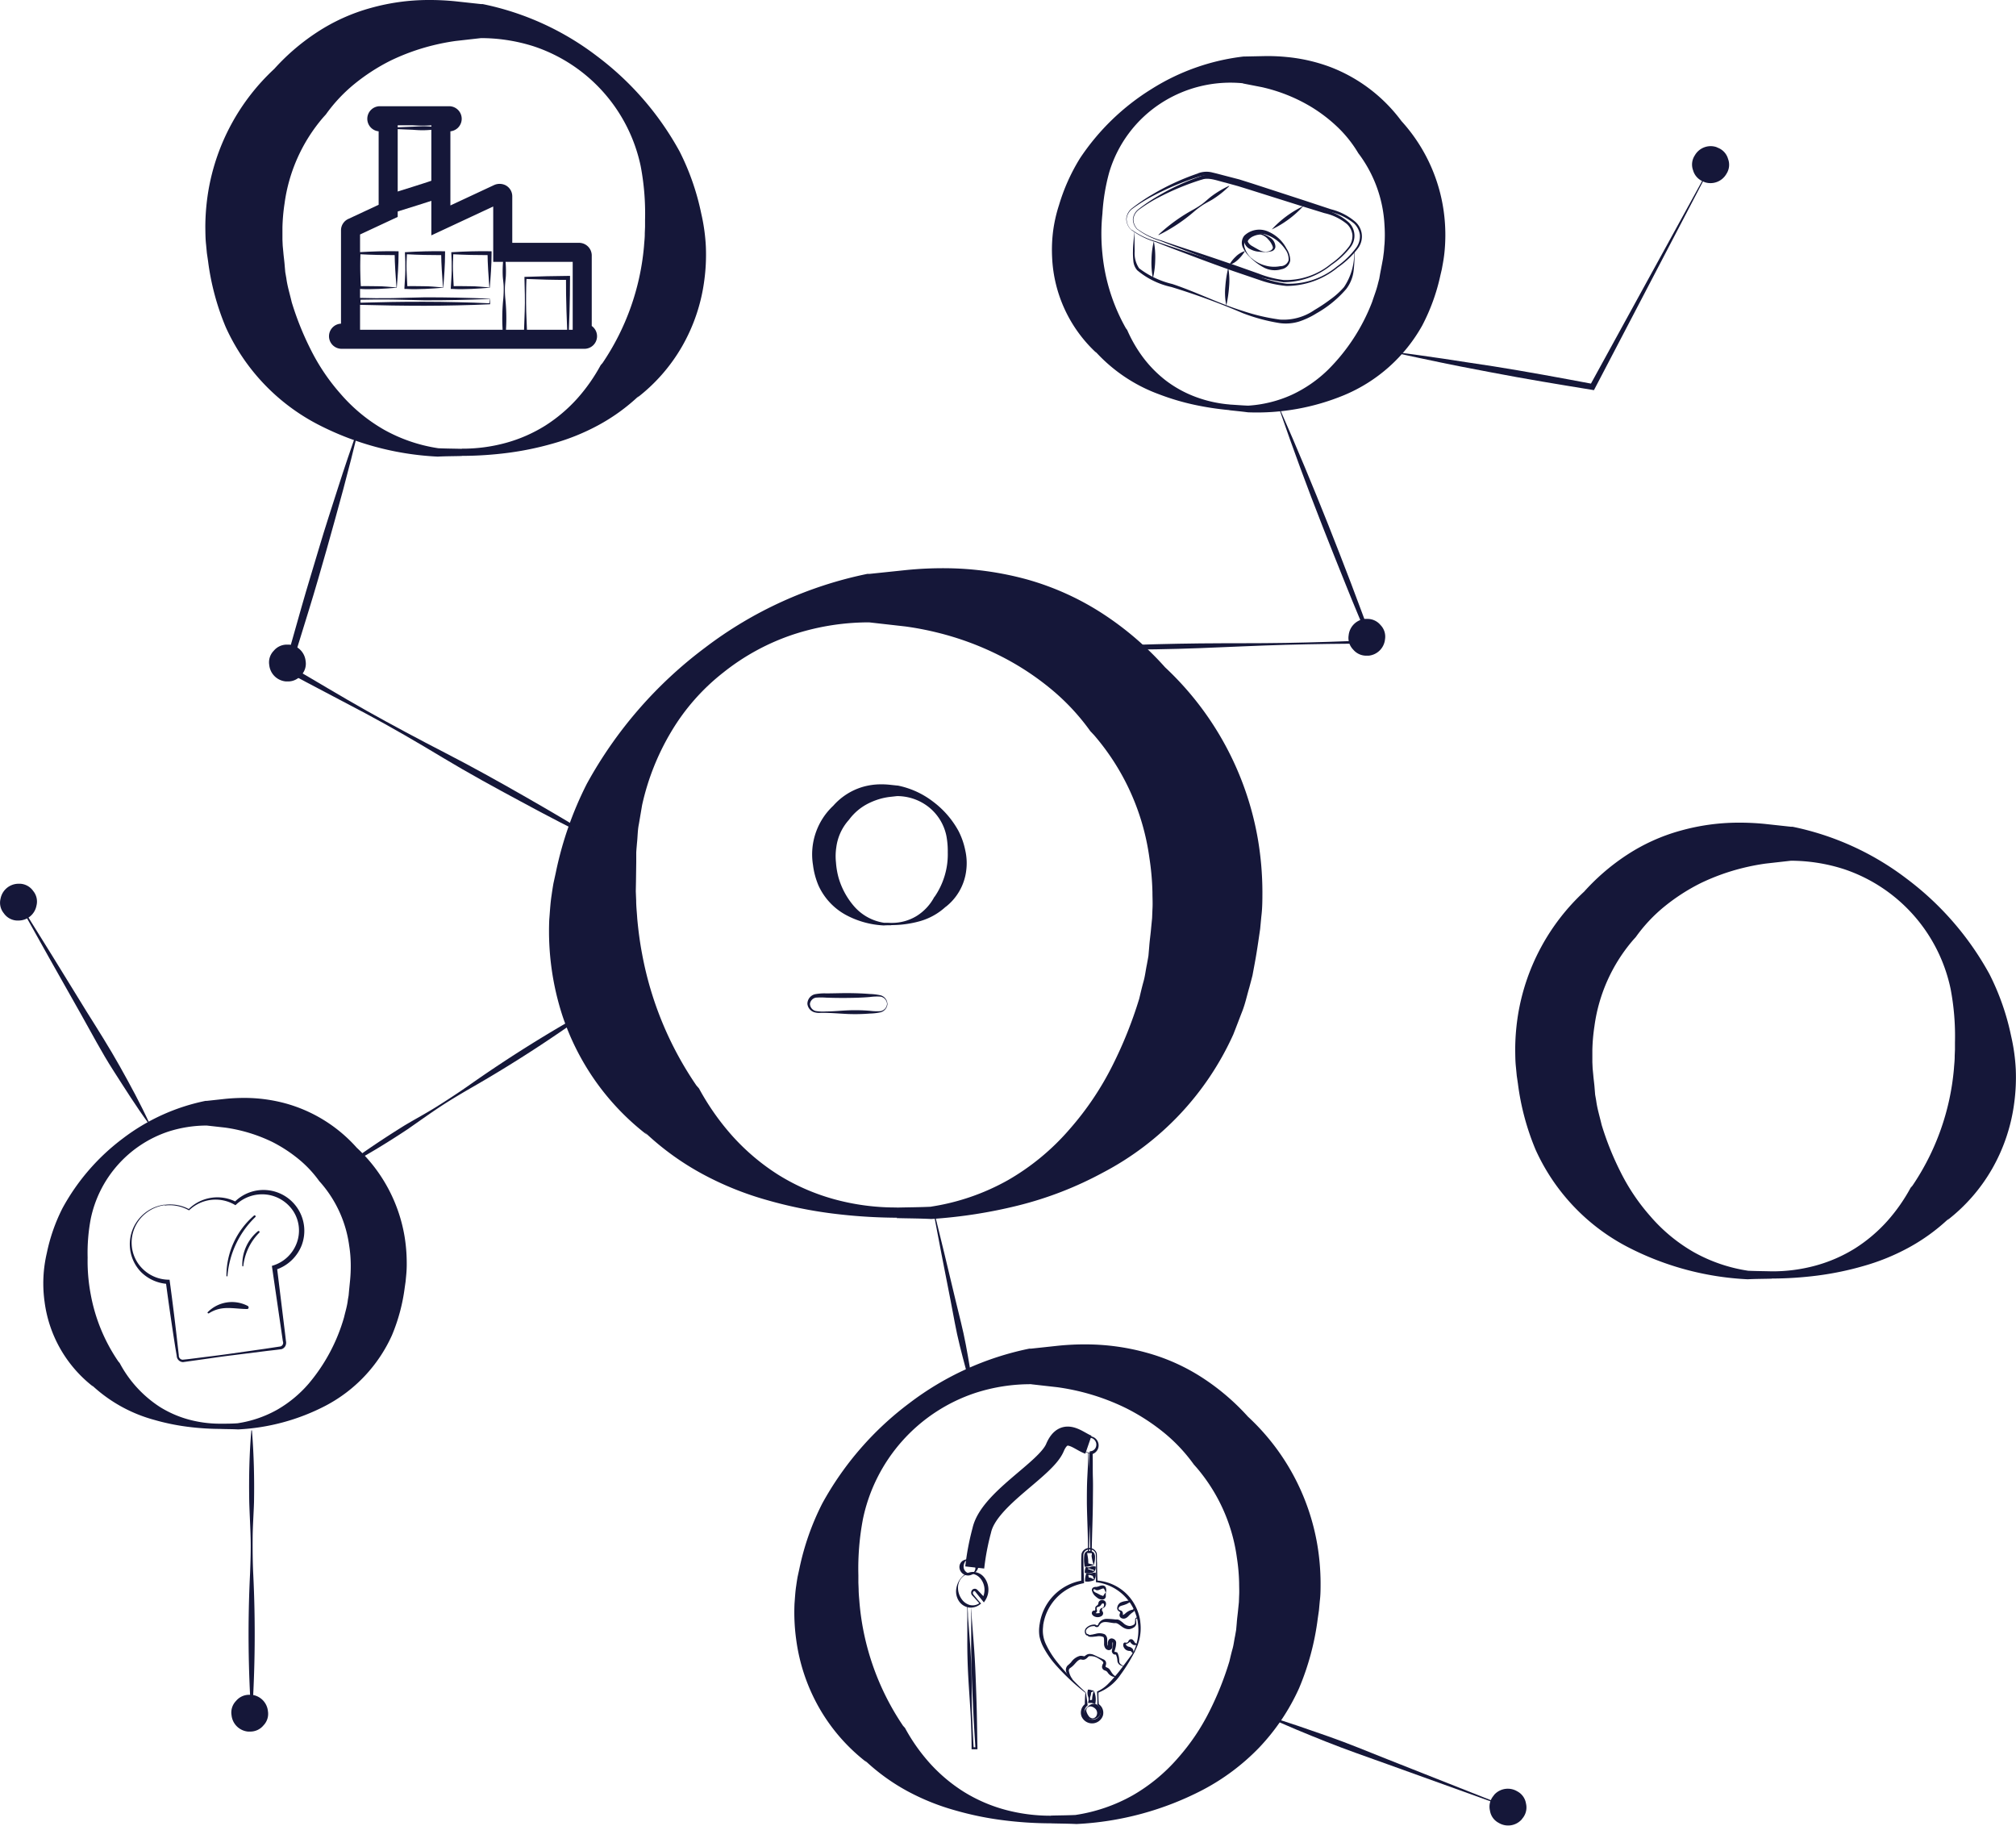 <?xml version="1.0" encoding="UTF-8"?>
<svg xmlns="http://www.w3.org/2000/svg" xmlns:xlink="http://www.w3.org/1999/xlink" id="Groupe_2074" data-name="Groupe 2074" width="52.912" height="47.907" viewBox="0 0 52.912 47.907">
  <defs>
    <clipPath id="clip-path">
      <rect id="Rectangle_1496" data-name="Rectangle 1496" width="52.912" height="47.907" fill="none"></rect>
    </clipPath>
  </defs>
  <g id="Groupe_2073" data-name="Groupe 2073" transform="translate(0 0)" clip-path="url(#clip-path)">
    <path id="Tracé_5327" data-name="Tracé 5327" d="M28.359,36.673c.3-.008.6-.008.9-.023H29.24a5.949,5.949,0,0,0,2.037-.7,6.237,6.237,0,0,0,1.617-1.339,7.852,7.852,0,0,0,1.119-1.662,11.057,11.057,0,0,0,.705-1.76c.036-.151.07-.3.112-.449s.057-.3.089-.45c.013-.076.028-.149.04-.226l.021-.244c.012-.165.036-.319.05-.49l.025-.253.009-.228c.01-.151,0-.3,0-.452a6.843,6.843,0,0,0-.079-.895,6.217,6.217,0,0,0-1.451-3.225l-.1-.106a5.834,5.834,0,0,0-1.069-1.136,7.11,7.11,0,0,0-1.35-.867,7.733,7.733,0,0,0-1.58-.58,8.006,8.006,0,0,0-.857-.165l-.947-.107.06,0a6.381,6.381,0,0,0-2.045.315,5.961,5.961,0,0,0-1.844,1A5.608,5.608,0,0,0,22.425,24.2a6.462,6.462,0,0,0-.755,1.91l-.085.5c-.034.163-.031.333-.05.5-.006.082-.015.163-.019.246V27.6l-.007.514-.005.26.01.241c0,.159.019.317.028.474.029.314.069.625.128.93a9,9,0,0,0,1.425,3.45l.067.076a6.59,6.59,0,0,0,.869,1.24,5.772,5.772,0,0,0,1.206,1.023,5.562,5.562,0,0,0,1.49.65,6.092,6.092,0,0,0,1.634.212m0,.269a14.062,14.062,0,0,1-1.707-.112,11.364,11.364,0,0,1-1.71-.352,8.243,8.243,0,0,1-1.684-.68,7.156,7.156,0,0,1-1.527-1.106l.067.076a6.541,6.541,0,0,1-1.683-1.927,6.633,6.633,0,0,1-.532-1.181,7.165,7.165,0,0,1-.352-2.544c.018-.214.028-.426.061-.637.014-.1.031-.211.049-.313l.064-.292a9.249,9.249,0,0,1,.811-2.317,11.162,11.162,0,0,1,3.1-3.571,10.518,10.518,0,0,1,4.265-1.94l.061,0,.957-.1a9.622,9.622,0,0,1,1.043-.048,8.311,8.311,0,0,1,2.119.292,7.224,7.224,0,0,1,2.006.908,8.143,8.143,0,0,1,1.69,1.472l-.1-.106a8.044,8.044,0,0,1,2.481,4.594,8.376,8.376,0,0,1,.11,1.319c0,.22,0,.441-.028.66l-.031.327-.044.3c-.029.2-.062.409-.1.612l-.057.307c-.025.1-.055.211-.083.316-.062.209-.106.423-.186.627s-.155.406-.235.607a7.639,7.639,0,0,1-3.42,3.624,9.454,9.454,0,0,1-2.229.865,12.917,12.917,0,0,1-2.271.353h-.015c-.3-.015-.6-.015-.9-.023" transform="translate(-4.817 -4.984)" fill="#151739"></path>
    <path id="Tracé_5328" data-name="Tracé 5328" d="M41.506,11.108c.163.009.327.024.491.029h-.008a3.268,3.268,0,0,0,1.148-.286,3.441,3.441,0,0,0,.948-.655,5.071,5.071,0,0,0,1.16-1.786c.052-.163.116-.318.153-.483l.032-.121.023-.133.051-.266.025-.136.016-.124c.013-.082.013-.165.023-.247a3.733,3.733,0,0,0,0-.493,3.412,3.412,0,0,0-.641-1.832l-.047-.063a3.222,3.222,0,0,0-.531-.672,4.058,4.058,0,0,0-.7-.54,4.37,4.37,0,0,0-1.3-.521l-.513-.1h.034a3.352,3.352,0,0,0-2.19.535,3.281,3.281,0,0,0-1.337,1.8A5.214,5.214,0,0,0,38.164,6.1a5.13,5.13,0,0,0,0,1.051,4.933,4.933,0,0,0,.616,1.955l.034.045a3.626,3.626,0,0,0,.416.719,3.193,3.193,0,0,0,.611.617,3.057,3.057,0,0,0,.785.426,3.352,3.352,0,0,0,.884.194m-.013.147a7.7,7.7,0,0,1-.929-.142,6.3,6.3,0,0,1-.919-.274A4.209,4.209,0,0,1,37.974,9.71l.034.044a3.627,3.627,0,0,1-1.164-2.508,3.885,3.885,0,0,1,.028-.705,3.816,3.816,0,0,1,.154-.671,5.075,5.075,0,0,1,.553-1.23,6.13,6.13,0,0,1,1.865-1.806,5.781,5.781,0,0,1,2.425-.859H41.9l.528-.011A5.077,5.077,0,0,1,43,1.988a4.473,4.473,0,0,1,1.144.262,4.189,4.189,0,0,1,1.91,1.476l-.046-.062A4.417,4.417,0,0,1,47.15,6.295a4.517,4.517,0,0,1,0,.726,3.6,3.6,0,0,1-.046.36l-.032.177-.038.162a5.194,5.194,0,0,1-.479,1.319,4.2,4.2,0,0,1-2.042,1.82,5.98,5.98,0,0,1-2.52.453h-.008c-.163-.022-.326-.037-.489-.055" transform="translate(-9.23 -0.492)" fill="#151739"></path>
    <path id="Tracé_5329" data-name="Tracé 5329" d="M6.171,46.992c.152,0,.3,0,.456-.012H6.62a3.038,3.038,0,0,0,1.037-.356,3.181,3.181,0,0,0,.824-.682A4.688,4.688,0,0,0,9.41,44.2c.036-.154.083-.3.1-.459l.02-.115.011-.124.025-.25a3.887,3.887,0,0,0,.019-.474,3.31,3.31,0,0,0-.04-.456,3.152,3.152,0,0,0-.739-1.643l-.048-.054a3.017,3.017,0,0,0-.544-.579A3.82,3.82,0,0,0,7.53,39.6a4.155,4.155,0,0,0-1.241-.378l-.483-.054h.03a3.313,3.313,0,0,0-1.042.16,3.072,3.072,0,0,0-2.031,2.281,4.79,4.79,0,0,0-.083,1.024,4.685,4.685,0,0,0,.082.971,4.569,4.569,0,0,0,.725,1.757l.034.039a3.1,3.1,0,0,0,1.056,1.153,2.845,2.845,0,0,0,.76.331,3.146,3.146,0,0,0,.833.108m0,.137a6.9,6.9,0,0,1-.869-.057,5.791,5.791,0,0,1-.872-.18,3.893,3.893,0,0,1-1.637-.91l.034.038A3.361,3.361,0,0,1,1.551,43.8a3.484,3.484,0,0,1,.058-1.287,4.688,4.688,0,0,1,.413-1.18A5.684,5.684,0,0,1,3.6,39.51a5.334,5.334,0,0,1,2.173-.989h.031l.487-.053a5,5,0,0,1,.531-.025,4.132,4.132,0,0,1,1.078.151A3.882,3.882,0,0,1,9.787,39.8l-.048-.054A4.1,4.1,0,0,1,11,42.09a4.3,4.3,0,0,1,.055.672,2.96,2.96,0,0,1-.014.336l-.016.166-.022.153a4.818,4.818,0,0,1-.337,1.257,3.894,3.894,0,0,1-1.742,1.847,5.563,5.563,0,0,1-2.293.621H6.627c-.152-.008-.3-.007-.456-.012" transform="translate(-0.38 -9.632)" fill="#151739"></path>
    <path id="Tracé_5330" data-name="Tracé 5330" d="M34.553,59.435c.22-.006.441-.006.66-.017H35.2a4.379,4.379,0,0,0,1.5-.515,4.622,4.622,0,0,0,1.192-.986,5.651,5.651,0,0,0,.825-1.226,8.149,8.149,0,0,0,.519-1.3c.027-.112.052-.223.083-.331s.042-.223.066-.332l.029-.167.016-.18c.008-.121.026-.235.037-.361l.019-.186.006-.169c.007-.111,0-.222,0-.333a4.967,4.967,0,0,0-.058-.66A4.579,4.579,0,0,0,38.373,50.3l-.07-.079a4.346,4.346,0,0,0-.788-.838,5.456,5.456,0,0,0-.995-.642,5.922,5.922,0,0,0-1.165-.425,6.029,6.029,0,0,0-.632-.122l-.7-.079.044,0a4.688,4.688,0,0,0-1.508.232,4.44,4.44,0,0,0-2.939,3.3,6.941,6.941,0,0,0-.121,1.482l0,.192.007.178c0,.118.014.234.022.35a6.8,6.8,0,0,0,1.144,3.23l.05.055a4.829,4.829,0,0,0,.641.914,4.243,4.243,0,0,0,.889.754,4.08,4.08,0,0,0,1.1.48,4.551,4.551,0,0,0,1.2.156m0,.2a9.992,9.992,0,0,1-1.258-.082,8.288,8.288,0,0,1-1.261-.26,6.055,6.055,0,0,1-1.242-.5,5.322,5.322,0,0,1-1.126-.815l.05.055a4.819,4.819,0,0,1-1.24-1.42,4.924,4.924,0,0,1-.608-1.8,5.2,5.2,0,0,1-.044-.947c.013-.157.02-.314.045-.469.01-.077.023-.156.036-.231l.047-.215a6.816,6.816,0,0,1,.6-1.709,8.229,8.229,0,0,1,2.286-2.633,7.752,7.752,0,0,1,3.145-1.43l.045,0,.705-.076a6.894,6.894,0,0,1,.77-.036,5.979,5.979,0,0,1,1.561.218,5.232,5.232,0,0,1,1.48.667,6.028,6.028,0,0,1,1.246,1.085l-.07-.078a5.93,5.93,0,0,1,1.829,3.387,6.234,6.234,0,0,1,.082.973c0,.162,0,.325-.021.486l-.022.241-.032.221a6.927,6.927,0,0,1-.488,1.819,5.6,5.6,0,0,1-1.054,1.567,5.813,5.813,0,0,1-1.467,1.1,8.014,8.014,0,0,1-3.317.9h-.011c-.22-.011-.44-.011-.66-.017" transform="translate(-6.97 -11.791)" fill="#151739"></path>
    <path id="Tracé_5331" data-name="Tracé 5331" d="M13.923,11.966c-.21.006-.419.005-.629.016h-.01a7.636,7.636,0,0,1-3.157-.854,5.367,5.367,0,0,1-2.4-2.543,6.638,6.638,0,0,1-.464-1.731l-.031-.211L7.21,6.413c-.017-.153-.017-.308-.019-.462a5.9,5.9,0,0,1,.077-.926A5.649,5.649,0,0,1,9.009,1.8l-.067.074A5.717,5.717,0,0,1,10.128.843,4.978,4.978,0,0,1,11.537.208,5.66,5.66,0,0,1,13.022,0a6.777,6.777,0,0,1,.732.034l.672.073.043,0a7.36,7.36,0,0,1,2.993,1.36,7.828,7.828,0,0,1,2.176,2.506A6.5,6.5,0,0,1,20.206,5.6a4.916,4.916,0,0,1,.122.872,5.04,5.04,0,0,1-.043.9,4.694,4.694,0,0,1-.578,1.712,4.583,4.583,0,0,1-1.18,1.352l.047-.052a5.053,5.053,0,0,1-1.072.776,5.738,5.738,0,0,1-1.181.477,8.042,8.042,0,0,1-1.2.248,9.591,9.591,0,0,1-1.2.078m0-.189a4.3,4.3,0,0,0,1.146-.149,3.9,3.9,0,0,0,1.046-.456,4.06,4.06,0,0,0,.845-.717,4.613,4.613,0,0,0,.61-.871l.047-.053a6.47,6.47,0,0,0,1.09-3.073c.007-.11.022-.222.02-.334l.007-.169,0-.183a6.623,6.623,0,0,0-.115-1.411,4.229,4.229,0,0,0-2.8-3.14A4.577,4.577,0,0,0,14.384,1h.042l-.665.075a5.794,5.794,0,0,0-.6.116,5.672,5.672,0,0,0-1.109.4,5.172,5.172,0,0,0-.947.612,4.108,4.108,0,0,0-.75.8l-.067.074A4.359,4.359,0,0,0,9.27,5.343a4.887,4.887,0,0,0-.055.628c0,.106,0,.211,0,.318l.007.16.017.177c.01.121.027.229.035.344l.015.172.028.159c.028.214.093.418.142.631a7.75,7.75,0,0,0,.495,1.235,5.364,5.364,0,0,0,.785,1.166,4.373,4.373,0,0,0,1.135.939,4.186,4.186,0,0,0,1.429.49h-.01c.21.01.419.01.629.016" transform="translate(-1.802 0)" fill="#151739"></path>
    <path id="Tracé_5332" data-name="Tracé 5332" d="M.438,31.909h0A.443.443,0,0,1,.1,31.718a.433.433,0,0,1-.085-.384.481.481,0,0,1,.465-.39l.053,0a.445.445,0,0,1,.339.191.435.435,0,0,1,.085.384.479.479,0,0,1-.465.39l-.053,0" transform="translate(0 -7.753)" fill="#151739"></path>
    <path id="Tracé_5333" data-name="Tracé 5333" d="M8.579,59.343h0a.445.445,0,0,0-.354.161.436.436,0,0,0-.118.375.48.48,0,0,0,.429.429H8.59a.444.444,0,0,0,.354-.161.434.434,0,0,0,.118-.375.48.48,0,0,0-.429-.429Z" transform="translate(-2.03 -14.869)" fill="#151739"></path>
    <path id="Tracé_5334" data-name="Tracé 5334" d="M47.7,22.635h0a.445.445,0,0,1-.354-.161.436.436,0,0,1-.118-.375.481.481,0,0,1,.429-.429h.053a.444.444,0,0,1,.354.161.434.434,0,0,1,.118.375.48.48,0,0,1-.429.429Z" transform="translate(-11.831 -5.429)" fill="#151739"></path>
    <path id="Tracé_5335" data-name="Tracé 5335" d="M59.543,6.042h0a.444.444,0,0,1-.259-.29.436.436,0,0,1,.044-.391.479.479,0,0,1,.566-.22l.049.022a.442.442,0,0,1,.259.29.436.436,0,0,1-.043.391.481.481,0,0,1-.567.22l-.049-.022" transform="translate(-14.847 -1.282)" fill="#151739"></path>
    <path id="Tracé_5336" data-name="Tracé 5336" d="M53.036,63.4h0a.444.444,0,0,0,.084-.38.438.438,0,0,0-.23-.32.481.481,0,0,0-.6.086l-.032.043a.442.442,0,0,0-.083.379.435.435,0,0,0,.229.32.479.479,0,0,0,.6-.086l.032-.043" transform="translate(-13.069 -15.693)" fill="#151739"></path>
    <path id="Tracé_5337" data-name="Tracé 5337" d="M9.91,23.537h0a.443.443,0,0,0,.354-.161A.434.434,0,0,0,10.382,23a.481.481,0,0,0-.429-.429H9.9a.445.445,0,0,0-.354.161.432.432,0,0,0-.118.375.48.48,0,0,0,.429.429Z" transform="translate(-2.361 -5.655)" fill="#151739"></path>
    <path id="Tracé_5338" data-name="Tracé 5338" d="M57.1,5.889l-3.017,5.775-.025.048-.055-.009c-.875-.142-1.748-.286-2.619-.453-.435-.085-.871-.163-1.3-.254s-.868-.18-1.3-.276l0-.016c.44.057.879.116,1.318.182s.875.136,1.313.2c.875.139,1.746.3,2.617.464l-.079.038,3.134-5.712Z" transform="translate(-12.223 -1.474)" fill="#151739"></path>
    <path id="Tracé_5339" data-name="Tracé 5339" d="M30.517,31.161c-.064,0-.13,0-.194.005h0a2.336,2.336,0,0,1-.975-.264,1.66,1.66,0,0,1-.742-.786,2.012,2.012,0,0,1-.143-.535A1.747,1.747,0,0,1,29,28.02l-.02.022a1.655,1.655,0,0,1,.8-.515,1.728,1.728,0,0,1,.459-.064,2.048,2.048,0,0,1,.226.01l.208.022h.013a2.241,2.241,0,0,1,.925.42,2.4,2.4,0,0,1,.672.774,1.949,1.949,0,0,1,.175.5,1.519,1.519,0,0,1,.025.548,1.426,1.426,0,0,1-.544.947l.015-.016a1.667,1.667,0,0,1-.695.389,2.788,2.788,0,0,1-.742.1m0-.058a1.244,1.244,0,0,0,.677-.188,1.311,1.311,0,0,0,.451-.489l.015-.016a1.976,1.976,0,0,0,.308-.749A1.939,1.939,0,0,0,32,29.247a2.156,2.156,0,0,0-.037-.436,1.3,1.3,0,0,0-.465-.753,1.34,1.34,0,0,0-.843-.286h.013l-.205.023a1.7,1.7,0,0,0-.186.035,1.806,1.806,0,0,0-.342.125,1.422,1.422,0,0,0-.525.435l-.02.023a1.329,1.329,0,0,0-.315.7,1.547,1.547,0,0,0-.009.4,2.058,2.058,0,0,0,.068.4,1.987,1.987,0,0,0,.4.742,1.3,1.3,0,0,0,.792.441h0c.064,0,.13,0,.194.005" transform="translate(-7.125 -6.881)" fill="#151739"></path>
    <path id="Tracé_5340" data-name="Tracé 5340" d="M32.69,42.347q.292,1.182.572,2.365c.094.394.2.787.274,1.185s.146.8.187,1.2l-.016,0c-.131-.386-.229-.779-.329-1.173s-.165-.794-.243-1.192q-.237-1.193-.462-2.388Z" transform="translate(-8.187 -10.61)" fill="#151739"></path>
    <path id="Tracé_5341" data-name="Tracé 5341" d="M36.018,20.631q1.123-.064,2.248-.1c.749-.024,1.5-.046,2.249-.054s1.5,0,2.249-.013,1.5-.039,2.249-.068l-.04.06c-.208-.505-.424-1.007-.626-1.515s-.409-1.012-.606-1.521c-.4-1.018-.777-2.041-1.134-3.074l.014-.006c.442,1,.861,2.009,1.264,3.023.2.507.4,1.016.594,1.527s.381,1.023.573,1.534l.022.059h-.062c-.749,0-1.5.01-2.249.031s-1.5.058-2.248.087-1.5.037-2.248.046-1.5.009-2.251,0Z" transform="translate(-9.024 -3.593)" fill="#151739"></path>
    <path id="Tracé_5342" data-name="Tracé 5342" d="M50.7,62.492l-3.187-1.147c-.531-.191-1.065-.375-1.59-.584s-1.047-.422-1.56-.662l.006-.013c.543.159,1.075.348,1.608.534s1.054.405,1.579.612l3.15,1.246Z" transform="translate(-11.115 -15.055)" fill="#151739"></path>
    <path id="Tracé_5343" data-name="Tracé 5343" d="M12.007,39.471c.523-.393,1.064-.755,1.62-1.1.28-.167.568-.321.844-.494s.549-.352.817-.538a34.784,34.784,0,0,1,3.316-2.07l.008.013a34.874,34.874,0,0,1-3.28,2.127c-.283.165-.563.331-.833.512s-.536.372-.8.555c-.544.36-1.1.7-1.679,1Z" transform="translate(-3.008 -8.838)" fill="#151739"></path>
    <path id="Tracé_5344" data-name="Tracé 5344" d="M8.793,50.084c.051.626.066,1.252.055,1.879-.009.313-.034.626-.036.939s0,.626.015.939A32.225,32.225,0,0,1,8.793,57.6H8.778a32.226,32.226,0,0,1-.034-3.757c.012-.313.023-.627.015-.939s-.027-.627-.036-.939c-.011-.627,0-1.253.055-1.879Z" transform="translate(-2.181 -12.549)" fill="#151739"></path>
    <path id="Tracé_5345" data-name="Tracé 5345" d="M18.31,9.762h-.059V7.717a.084.084,0,0,0-.086-.079h-2V6.167a.077.077,0,0,0-.04-.067.1.1,0,0,0-.084,0l-1.5.7V4.213h.208a.08.08,0,1,0,0-.159h-1.8a.08.08,0,1,0,0,.159h.209V6.549l-.941.439a.078.078,0,0,0-.047.071v2.7h-.235a.08.08,0,1,0,0,.16H18.31a.08.08,0,1,0,0-.16Z" transform="translate(-2.97 -1.016)" fill="none" stroke="#151739" stroke-miterlimit="10" stroke-width="0.5"></path>
    <path id="Tracé_5346" data-name="Tracé 5346" d="M13.47,4.079q.368-.021.733-.035c.122-.005.244-.016.366-.01a2.353,2.353,0,0,1,.366.045v.01a2.266,2.266,0,0,1-.366.045c-.121.007-.244,0-.366-.01-.244-.009-.488-.02-.733-.035Z" transform="translate(-3.375 -1.01)" fill="#151739"></path>
    <path id="Tracé_5347" data-name="Tracé 5347" d="M13.47,4.3q.368-.021.733-.035c.122-.005.244-.016.366-.01a2.353,2.353,0,0,1,.366.045v.01a2.266,2.266,0,0,1-.366.045c-.121.007-.244,0-.366-.01-.244-.009-.488-.02-.733-.035Z" transform="translate(-3.375 -1.064)" fill="#151739"></path>
    <path id="Tracé_5348" data-name="Tracé 5348" d="M13.47,4.468q.368-.021.733-.035c.122-.005.244-.016.366-.01a2.353,2.353,0,0,1,.366.045v.01a2.266,2.266,0,0,1-.366.045c-.121.007-.244,0-.366-.01-.244-.009-.488-.02-.733-.035Z" transform="translate(-3.375 -1.108)" fill="#151739"></path>
    <path id="Tracé_5349" data-name="Tracé 5349" d="M17.647,8.863a2.886,2.886,0,0,1,.037.6c-.007.1-.022.2-.025.3a2.518,2.518,0,0,0,.011.3,4.953,4.953,0,0,1-.022,1.2h-.01a4.953,4.953,0,0,1-.022-1.2,2.685,2.685,0,0,0,.011-.3c0-.1-.019-.2-.025-.3a2.886,2.886,0,0,1,.037-.6Z" transform="translate(-4.407 -2.221)" fill="#151739"></path>
    <path id="Tracé_5350" data-name="Tracé 5350" d="M19.5,11.461c-.029-.612-.052-1.177-.049-1.748l.052.052q-.558,0-1.116-.025l.027-.027q-.017.437-.007.875c.012.292.026.585.025.876l-.044-.044c.362,0,.72.018,1.113.041m.007.007c-.352.023-.738.037-1.12.041h-.044v-.045c0-.292.013-.584.024-.876s0-.584-.007-.875V9.685h.028q.558-.02,1.116-.025h.052v.053c0,.6-.02,1.2-.049,1.755" transform="translate(-4.596 -2.42)" fill="#151739"></path>
    <path id="Tracé_5351" data-name="Tracé 5351" d="M13.535,7.036c1.291-.4,1.323-.422,1.323-.422" transform="translate(-3.391 -1.657)" fill="none" stroke="#151739" stroke-miterlimit="10" stroke-width="0.5"></path>
    <path id="Tracé_5352" data-name="Tracé 5352" d="M13.545,9.751c-.023-.325-.046-.615-.048-.905l.051.052c-.325,0-.651-.006-.977-.024l.028-.028c-.008.151-.015.3-.01.454s.016.3.022.454l-.04-.04c.158-.007.314,0,.474,0s.324.018.5.032m.007.007c-.15.013-.312.025-.477.032s-.335.011-.5,0l-.042,0,0-.038c.007-.151.022-.3.023-.454s0-.3-.01-.454V8.82h.028c.326-.019.651-.029.977-.024H13.6v.05c0,.316-.025.631-.048.912" transform="translate(-3.139 -2.203)" fill="#151739"></path>
    <path id="Tracé_5353" data-name="Tracé 5353" d="M15.175,9.751c-.023-.325-.046-.615-.048-.905l.051.052c-.325,0-.651-.006-.977-.024l.028-.028c-.008.151-.015.3-.01.454s.016.3.022.454l-.04-.04c.158-.007.314,0,.474,0s.324.018.5.032m.007.007c-.15.013-.312.025-.477.032s-.336.011-.5,0l-.042,0,0-.038c.007-.151.022-.3.023-.454s0-.3-.01-.454V8.82H14.2c.326-.019.651-.029.977-.024h.052v.05c0,.316-.025.631-.048.912" transform="translate(-3.548 -2.203)" fill="#151739"></path>
    <path id="Tracé_5354" data-name="Tracé 5354" d="M16.8,9.751c-.023-.325-.046-.615-.048-.905l.051.052c-.325,0-.651-.006-.977-.024l.028-.028c-.008.151-.015.3-.01.454s.015.3.022.454l-.04-.04c.158-.007.314,0,.474,0s.324.018.5.032m.007.007c-.15.013-.312.025-.477.032s-.335.011-.5,0l-.042,0,0-.038c.007-.151.022-.3.023-.454s0-.3-.01-.454V8.82h.028c.325-.019.651-.029.977-.024h.052v.05c0,.316-.025.631-.048.912" transform="translate(-3.956 -2.203)" fill="#151739"></path>
    <path id="Tracé_5355" data-name="Tracé 5355" d="M16,10.449l.008.133v.011H16c-.285.014-.57.023-.855.029s-.57.011-.854.011c-.57,0-1.139-.01-1.709-.025h-.028v-.027l0-.13v-.025h.023c.287.009.571.01.859.006l.867-.021c.577,0,1.15.011,1.7.036m-.007.007c-.593.024-1.159.038-1.721.035l-.842-.02c-.283-.005-.567,0-.851.005l.024-.024,0,.13-.028-.027c.57-.015,1.14-.028,1.709-.025q.427,0,.854.011c.286.006.57.015.855.029l-.011.011Z" transform="translate(-3.144 -2.609)" fill="#151739"></path>
    <path id="Tracé_5356" data-name="Tracé 5356" d="M59.8,40.772c-.21.006-.419.005-.629.016h-.01A7.636,7.636,0,0,1,56,39.933a5.367,5.367,0,0,1-2.4-2.543,6.638,6.638,0,0,1-.464-1.731l-.031-.211-.022-.229c-.017-.153-.017-.308-.019-.462a5.9,5.9,0,0,1,.077-.926,5.645,5.645,0,0,1,1.741-3.223l-.067.074a5.718,5.718,0,0,1,1.186-1.033,4.978,4.978,0,0,1,1.409-.635,5.66,5.66,0,0,1,1.485-.208,6.777,6.777,0,0,1,.732.034l.672.073h.043a7.372,7.372,0,0,1,2.993,1.361,7.828,7.828,0,0,1,2.176,2.506,6.5,6.5,0,0,1,.569,1.626,4.976,4.976,0,0,1,.122.872,5.04,5.04,0,0,1-.043.9,4.694,4.694,0,0,1-.578,1.712,4.582,4.582,0,0,1-1.18,1.352l.047-.052a5.052,5.052,0,0,1-1.072.776,5.738,5.738,0,0,1-1.181.477,8.043,8.043,0,0,1-1.2.248,9.61,9.61,0,0,1-1.2.078m0-.189a4.305,4.305,0,0,0,1.146-.149,3.9,3.9,0,0,0,1.046-.456,4.06,4.06,0,0,0,.845-.717,4.613,4.613,0,0,0,.61-.871l.047-.053a6.47,6.47,0,0,0,1.09-3.073c.007-.11.022-.222.02-.333l.007-.169,0-.183a6.623,6.623,0,0,0-.115-1.411,4.229,4.229,0,0,0-2.8-3.14,4.577,4.577,0,0,0-1.435-.22H60.3l-.665.075a5.793,5.793,0,0,0-.6.116,5.672,5.672,0,0,0-1.109.4,5.172,5.172,0,0,0-.947.612,4.108,4.108,0,0,0-.75.8l-.067.074a4.359,4.359,0,0,0-1.018,2.263,4.885,4.885,0,0,0-.055.628c0,.106,0,.211,0,.318l.007.16.017.177c.01.121.027.229.035.344l.014.172.028.159c.028.214.093.418.142.631a7.751,7.751,0,0,0,.495,1.235,5.364,5.364,0,0,0,.785,1.166,4.361,4.361,0,0,0,1.135.939,4.186,4.186,0,0,0,1.429.49h-.01c.21.01.419.01.629.016" transform="translate(-13.296 -7.218)" fill="#151739"></path>
    <path id="Tracé_5357" data-name="Tracé 5357" d="M38.252,55.257a.232.232,0,0,1-.1.034.3.3,0,0,1-.091.013L38,55.3l0-.048a.524.524,0,0,1,.022-.134l.012-.033.015,0a.178.178,0,0,0,.094.008.389.389,0,0,1,.094-.026h.043l0,.043a.229.229,0,0,1-.035.142m-.007-.007a.543.543,0,0,1-.047-.13l.045.043a.369.369,0,0,1-.094-.025.186.186,0,0,0-.094.009l.028-.028a.484.484,0,0,1,.029.133l-.058-.052a.319.319,0,0,1,.1.008c.022.007.047.027.092.043" transform="translate(-9.521 -13.799)" fill="#151739"></path>
    <path id="Tracé_5358" data-name="Tracé 5358" d="M38.253,59.19a.538.538,0,0,1,.047.283l-.01.07-.053-.023a.237.237,0,0,0-.046-.012h0l-.028,0h-.022l-.043,0,.007-.022a.235.235,0,0,0,0-.14.266.266,0,0,1-.016-.14l.008-.046.034,0a.324.324,0,0,1,.058.014h0a.163.163,0,0,1,.063.02m-.007.007a.526.526,0,0,0-.052.028h0a.412.412,0,0,1-.058.011l.042-.041a.275.275,0,0,1-.015.14.227.227,0,0,0,0,.139l-.036-.025.032-.016h0c.009,0,.018-.005.027-.008H38.2a.2.2,0,0,1,.07,0l-.063.047a.709.709,0,0,1,.044-.277" transform="translate(-9.544 -14.821)" fill="#151739"></path>
    <path id="Tracé_5359" data-name="Tracé 5359" d="M38.244,54.979a.271.271,0,0,1-.2.048l-.053-.009,0-.038a.3.3,0,0,1,.018-.09l.013-.034.014.005a.118.118,0,0,0,.1,0,.417.417,0,0,1,.048-.018.129.129,0,0,1,.048,0l.045.005,0,.035a.154.154,0,0,1-.034.094m-.007-.007c-.019-.045-.037-.064-.043-.082l.043.04a.133.133,0,0,1-.049,0c-.016,0-.031-.012-.048-.018a.119.119,0,0,0-.1,0l.027-.028a.328.328,0,0,1,.027.088l-.05-.047c.051-.013.094.016.189.045" transform="translate(-9.52 -13.741)" fill="#151739"></path>
    <path id="Tracé_5360" data-name="Tracé 5360" d="M38.222,54.673a.767.767,0,0,1-.2.046l-.04,0-.008-.051a1.013,1.013,0,0,1,0-.274v0a.119.119,0,0,1,.13-.09h0a.163.163,0,0,1,.115.043.2.2,0,0,1,.034.122.615.615,0,0,1-.031.2m-.007-.007a1.234,1.234,0,0,1-.05-.208c-.006-.029.008-.063.005-.079a.063.063,0,0,0-.064-.044h0a.053.053,0,0,0-.055.065v0a1.017,1.017,0,0,1,.024.273l-.049-.046c.053.007.107.025.19.044" transform="translate(-9.513 -13.606)" fill="#151739"></path>
    <path id="Tracé_5361" data-name="Tracé 5361" d="M38.048,59.749a.275.275,0,0,1,.127-.085.175.175,0,0,1,.164.043.2.2,0,0,1-.01.308.277.277,0,0,1-.144.052.221.221,0,0,1-.156-.035.153.153,0,0,1-.058-.154.282.282,0,0,1,.076-.13m.007.007a.116.116,0,0,0-.021.122.386.386,0,0,0,.052.1.134.134,0,0,0,.1.063.119.119,0,0,0,.1-.058.157.157,0,0,0-.023-.193.234.234,0,0,0-.089-.055.117.117,0,0,0-.121.025" transform="translate(-9.513 -14.948)" fill="#151739"></path>
    <path id="Tracé_5362" data-name="Tracé 5362" d="M38.779,57.087a1.34,1.34,0,0,0,.2-.944v.005l0-.008v-.005A1.266,1.266,0,0,0,37.905,55.1l-.022,0v-.022c0-.163,0-.325,0-.488,0-.079,0-.166-.006-.24a.163.163,0,0,0-.17-.112.16.16,0,0,0-.154.128c-.005.071,0,.16,0,.238l.016.487v.032l-.033.007a1.309,1.309,0,0,0-1.039,1.1l-.013.028a.038.038,0,0,0,.01-.019.039.039,0,0,0,0-.03l.005.03a.829.829,0,0,0,.077.5,2.337,2.337,0,0,0,.286.453,7.085,7.085,0,0,0,.746.792L37.605,58a5.818,5.818,0,0,1-.8-.754,2.391,2.391,0,0,1-.311-.459,1.062,1.062,0,0,1-.094-.269.946.946,0,0,1,0-.287l.005.029a.059.059,0,0,1-.005-.039.063.063,0,0,1,.015-.028l-.013.028a1.354,1.354,0,0,1,1.126-1.168l-.032.039,0-.489c0-.083,0-.158.008-.248a.206.206,0,0,1,.2-.154.2.2,0,0,1,.2.142c.007.088,0,.165.007.247,0,.163.006.325.013.488l-.022-.024a1.245,1.245,0,0,1,.763.331,1.258,1.258,0,0,1,.381.743v0l0,.008v.005a1.282,1.282,0,0,1-.269.962Z" transform="translate(-9.118 -13.579)" fill="#151739"></path>
    <path id="Tracé_5363" data-name="Tracé 5363" d="M39.274,57.806a4.34,4.34,0,0,1-.388.634,1.256,1.256,0,0,1-.585.463l.013-.019a3.009,3.009,0,0,0,.01.329l-.008-.016a.276.276,0,0,1,.115.305.3.3,0,0,1-.562.018.288.288,0,0,1,.1-.327l-.013.03c0-.109.007-.219.016-.329h.01c.019.108.034.217.047.326l0,.016-.016.013a.212.212,0,0,0-.051.234.2.2,0,0,0,.193.125.207.207,0,0,0,.2-.133.219.219,0,0,0-.061-.247l-.009-.007v-.009a3.209,3.209,0,0,0-.007-.329v-.013l.013-.005a.94.94,0,0,0,.29-.209c.086-.084.162-.178.241-.271.153-.19.291-.393.447-.586Z" transform="translate(-9.484 -14.482)" fill="#151739"></path>
    <path id="Tracé_5364" data-name="Tracé 5364" d="M39.5,56.053a.593.593,0,0,1-.124.08.811.811,0,0,1-.124.042c-.036.01-.079.028-.086.068a.04.04,0,0,0,.02.046c.016.012.042.009.07.035a.112.112,0,0,1,.02.091c0,.025,0,.006,0,.007s.035-.012.069-.044a.43.43,0,0,1,.129-.08.535.535,0,0,1,.064-.017c.008,0,.025-.037.055-.041l.005.009c-.018.016,0,.036-.026.07s-.043.034-.059.049a.741.741,0,0,0-.094.088.24.24,0,0,1-.068.05.13.13,0,0,1-.109,0,.087.087,0,0,1-.049-.052.1.1,0,0,1,0-.056c.008-.028.016-.037.015-.043s-.025-.025-.047-.04a.091.091,0,0,1-.033-.076.18.18,0,0,1,.081-.14.424.424,0,0,1,.142-.042.585.585,0,0,1,.139-.015Z" transform="translate(-9.806 -14.042)" fill="#151739"></path>
    <path id="Tracé_5365" data-name="Tracé 5365" d="M39.4,56.647c-.013.016-.041.013-.051.018a.029.029,0,0,0-.019.029.576.576,0,0,1,.01.109.138.138,0,0,1-.075.1.268.268,0,0,1-.114.04c-.184.007-.265-.184-.382-.158-.142-.01-.29-.074-.377.026a.22.22,0,0,0-.028.04.065.065,0,0,1-.061.038.113.113,0,0,1-.031-.008.077.077,0,0,1-.025-.017c-.007-.007-.022,0-.04,0a.226.226,0,0,0-.172.085.088.088,0,0,0-.01.085c.005.013.014.031.019.033s.025,0,.05.019.048,0,.082,0l.1-.022a.354.354,0,0,1,.237.014.166.166,0,0,1,.064.128c0,.04,0,.076,0,.109a.133.133,0,0,0,.015.07s.007,0,.013.006a.014.014,0,0,0-.014.007c0,.014,0-.02,0-.032s0-.037,0-.058a.231.231,0,0,1,.017-.067.092.092,0,0,1,.1-.054.141.141,0,0,1,.075.04.107.107,0,0,1,.028.086.487.487,0,0,1-.016.115c-.008.032-.022.079-.028.1s0,0,0,0,.012.021,0,.013c-.024-.007.01,0,.033,0h.005l.024.01.014.006.005.01a.478.478,0,0,1,.044.206.116.116,0,0,0,.028.08.264.264,0,0,0,.079.053l0,.01a.3.3,0,0,1-.1-.041.148.148,0,0,1-.055-.1A.421.421,0,0,0,38.8,57.6l.019.016L38.8,57.61l.005,0c-.012-.007-.016.013-.07-.016a.132.132,0,0,1-.024-.032.084.084,0,0,1-.013-.048l.022-.11a.527.527,0,0,0,.007-.1c0-.024,0-.014,0-.013s-.027-.016-.016-.011.011-.005.01,0a.1.1,0,0,0-.007.036c0,.015,0,.031,0,.049a.186.186,0,0,1-.009.072.093.093,0,0,1-.1.055.128.128,0,0,1-.076-.046.207.207,0,0,1-.034-.133c0-.07,0-.153-.017-.163a.293.293,0,0,0-.178-.017l-.107.011c-.019,0-.037,0-.056,0s-.058-.007-.065-.023-.022-.005-.046-.022a.113.113,0,0,1-.032-.058.139.139,0,0,1,.021-.118.294.294,0,0,1,.2-.1.1.1,0,0,1,.063.007c.012.008.011.01.019.012l.019,0a.022.022,0,0,0,.022-.017.227.227,0,0,1,.027-.052.246.246,0,0,1,.208-.1,1.884,1.884,0,0,1,.214.015h.049a.146.146,0,0,1,.072.025.838.838,0,0,1,.089.067.266.266,0,0,0,.163.08c.052,0,.135-.028.144-.076a.939.939,0,0,0,.007-.1.057.057,0,0,1,.044-.049c.024,0,.036,0,.05,0Z" transform="translate(-9.517 -14.191)" fill="#151739"></path>
    <path id="Tracé_5366" data-name="Tracé 5366" d="M39.707,57.545c-.031-.006-.052.016-.107,0a.217.217,0,0,1-.079-.067c-.006-.005.006-.008,0-.013s-.022.008-.037.019a.235.235,0,0,1-.1.045c.016-.013.021.019.039.034a.116.116,0,0,0,.056.029.184.184,0,0,1,.106.062.22.22,0,0,1,.019.111l-.008.006c-.034-.019-.053-.061-.07-.065s-.034,0-.073-.01a.164.164,0,0,1-.1-.08.133.133,0,0,1-.02-.062.122.122,0,0,1,.005-.04.049.049,0,0,1,.045-.033.064.064,0,0,0,.079-.02.144.144,0,0,1,.032-.05.073.073,0,0,1,.09,0,.356.356,0,0,1,.056.076c0,.018.058.015.08.053Z" transform="translate(-9.853 -14.38)" fill="#151739"></path>
    <path id="Tracé_5367" data-name="Tracé 5367" d="M38.524,56.231a.1.1,0,0,0,.031-.1c-.007-.018-.008-.014-.021-.017a.042.042,0,0,0-.027.005c-.005,0-.01.007-.025.03a.119.119,0,0,1-.068.052c-.025.006-.043.013-.049.027a.154.154,0,0,0,.007.059.068.068,0,0,1-.005.05.1.1,0,0,1-.04.034c-.011.005-.013.01-.007.006a.025.025,0,0,0,.007-.013s.013.006.029.007a.332.332,0,0,0,.047,0,.184.184,0,0,0,.043-.009s0,0,0,.008,0,0,0-.008c-.026-.058.018-.136.074-.131a0,0,0,0,1,.005.005v0a.061.061,0,0,0-.005.09.089.089,0,0,1,.013.057.087.087,0,0,1-.037.059.182.182,0,0,1-.085.031.18.18,0,0,1-.085-.01.141.141,0,0,1-.082-.063.075.075,0,0,1,.007-.076.068.068,0,0,1,.05-.025c.02,0,.018.007.025-.015s-.005-.045.006-.073.041-.04.056-.055a.062.062,0,0,0,.02-.043.1.1,0,0,1,.049-.078.113.113,0,0,1,.1,0,.092.092,0,0,1,.052.085.119.119,0,0,1-.089.119,0,0,0,0,1-.005,0v0" transform="translate(-9.581 -14.037)" fill="#151739"></path>
    <path id="Tracé_5368" data-name="Tracé 5368" d="M38.6,55.7a.307.307,0,0,0-.043-.1c-.015-.016-.033-.006-.072.007a.576.576,0,0,1-.059.023.129.129,0,0,1-.04.008.076.076,0,0,1-.045-.009c-.025-.02-.067-.027-.058.013s.049.055.083.07l.1.052a.4.4,0,0,0,.045.016l.02.006s0,.005,0,.007.015-.015.027-.037a.351.351,0,0,1,.04-.053.005.005,0,0,1,.007,0l0,0a.294.294,0,0,1,0,.067.1.1,0,0,1-.017.079.083.083,0,0,1-.058.031.13.13,0,0,1-.042,0,.194.194,0,0,1-.074-.022.634.634,0,0,1-.106-.085.313.313,0,0,1-.066-.126.075.075,0,0,1,.028-.076.122.122,0,0,1,.082-.019.388.388,0,0,0,.1-.028.216.216,0,0,1,.076-.011.089.089,0,0,1,.077.052.192.192,0,0,1,0,.139,0,0,0,0,1-.006,0l0,0" transform="translate(-9.583 -13.908)" fill="#151739"></path>
    <path id="Tracé_5369" data-name="Tracé 5369" d="M38.655,58.521a.262.262,0,0,1-.235-.125c-.031-.038-.034-.035-.091-.058a.1.1,0,0,1-.055-.092.208.208,0,0,1,.022-.073c.047-.051-.057-.106-.126-.147a.366.366,0,0,0-.232-.055c-.033.008-.037.043-.1.078s-.111,0-.135.008c-.062.016-.109.079-.17.145a.586.586,0,0,1-.1.083.079.079,0,0,0-.029.077.531.531,0,0,0,.1.223l-.007.007a.42.42,0,0,1-.166-.217.17.17,0,0,1,.04-.16.885.885,0,0,0,.091-.085.412.412,0,0,1,.231-.167c.062-.009.109.016.122.009s.059-.054.117-.059a.253.253,0,0,1,.139.03c.041.016.079.037.119.055l.12.056a.133.133,0,0,1,.06.053.13.13,0,0,1,.007.088.226.226,0,0,0-.01.052c0,.007,0,0,.01.01a.519.519,0,0,1,.062.03.211.211,0,0,1,.053.059c.046.073.082.138.17.164Z" transform="translate(-9.35 -14.51)" fill="#151739"></path>
    <path id="Tracé_5370" data-name="Tracé 5370" d="M33.921,56.217a.058.058,0,0,1,.052.032.218.218,0,0,1,.007.061l.007.118c0,.079.007.157.013.235l.037.471c.025.313.043.627.055.941s.024.627.031.942.011.628.017.943v.029h-.154v-.025c0-.314-.01-.628-.028-.942s-.042-.627-.059-.941-.026-.627-.025-.942v-.471c0-.079,0-.157,0-.235l0-.118a.21.21,0,0,1,0-.061.055.055,0,0,1,.05-.035m0,.01a.043.043,0,0,0-.039.03.2.2,0,0,0,0,.056l.006.118c0,.078.006.157.013.235l.036.47c.025.313.039.627.046.941s0,.629.011.942.025.628.044.941l-.026-.025.1,0-.028.029c-.018-.313-.041-.627-.055-.941s-.031-.627-.04-.941-.019-.629-.016-.943v-.472c0-.079,0-.157,0-.235l0-.118a.219.219,0,0,0,0-.056.045.045,0,0,0-.041-.028" transform="translate(-8.486 -14.085)" fill="#151739"></path>
    <path id="Tracé_5371" data-name="Tracé 5371" d="M37.12,50.511c-.264-.091-.634-.5-.88.079S34.5,51.936,34.32,52.762a6.567,6.567,0,0,0-.184.971" transform="translate(-8.553 -12.6)" fill="none" stroke="#151739" stroke-miterlimit="10" stroke-width="0.5"></path>
    <path id="Tracé_5372" data-name="Tracé 5372" d="M33.62,55.19a.416.416,0,0,1,.271-.148.37.37,0,0,1,.306.115.519.519,0,0,1,.052.628l-.037.055-.039-.049-.129-.16-.061-.077a.029.029,0,0,0-.046,0,.061.061,0,0,0-.006.068c.016.024.041.052.062.078.043.052.087.106.134.155l.013.013-.015.012a.4.4,0,0,1-.305.094.388.388,0,0,1-.273-.185.465.465,0,0,1-.058-.317.58.58,0,0,1,.13-.283m.007.007a.4.4,0,0,0-.093.278.511.511,0,0,0,.088.268.39.39,0,0,0,.212.163.3.3,0,0,0,.27-.052l0,.025c-.042-.054-.088-.1-.134-.154l-.072-.077a.111.111,0,0,1,0-.125.092.092,0,0,1,.135-.019c.031.029.049.05.075.076l.14.15-.076.006a.469.469,0,0,0-.043-.515.345.345,0,0,0-.235-.133.315.315,0,0,0-.265.109" transform="translate(-8.389 -13.79)" fill="#151739"></path>
    <path id="Tracé_5373" data-name="Tracé 5373" d="M37.949,50.67a.223.223,0,0,1-.031-.268.216.216,0,0,1,.262-.093.241.241,0,0,1-.085.463v-.088h.032l.043,0,0,.046c.008.217,0,.435.007.653s0,.435,0,.653c-.005.435-.024.87-.031,1.306v.017h-.1v-.016c.007-.435-.022-.871-.027-1.306,0-.218,0-.435.011-.653s.024-.435.024-.653V50.72h.04v.015a.205.205,0,0,1-.145-.065m.007-.007a.191.191,0,0,0,.138.057v.015h-.032l.007-.007c0,.217.016.435.025.653s.015.435.01.653c0,.435-.033.87-.026,1.306l-.016-.016h.064l-.017.017c-.006-.435-.025-.871-.03-1.306,0-.218-.007-.435,0-.653s0-.435.007-.653l.045.045h-.032v-.088a.168.168,0,0,0,.163-.131.182.182,0,0,0-.094-.206.178.178,0,0,0-.229.066.208.208,0,0,0,.022.251" transform="translate(-9.493 -12.602)" fill="#151739"></path>
    <path id="Tracé_5374" data-name="Tracé 5374" d="M33.856,54.6a.138.138,0,0,0-.118.077.252.252,0,0,0-.028.118.179.179,0,0,0,.147.172.139.139,0,0,0,.13-.043.156.156,0,0,0,.028-.13.4.4,0,0,0-.04-.12.14.14,0,0,0-.119-.076m0-.01a.306.306,0,0,1,.164.041.176.176,0,0,1,.078.164.247.247,0,0,1-.089.153.288.288,0,0,1-.153.074A.226.226,0,0,1,33.6,54.8a.2.2,0,0,1,.088-.165.294.294,0,0,1,.165-.04" transform="translate(-8.419 -13.679)" fill="#151739"></path>
    <path id="Tracé_5375" data-name="Tracé 5375" d="M5.456,42.058a1.048,1.048,0,0,1,.645.115H6.086a1.072,1.072,0,0,1,1.251-.191l-.05.007a1.072,1.072,0,0,1,1.768,1.13,1.094,1.094,0,0,1-.69.645l.041-.066.211,1.721.025.215a.192.192,0,0,1-.015.127.17.17,0,0,1-.1.084c-.153.022-.29.035-.435.053l-.86.108c-.287.034-.572.079-.858.118l-.433.061a.171.171,0,0,1-.166-.168L5.738,45.8c-.089-.571-.173-1.143-.248-1.715l.052.048a1.081,1.081,0,0,1-.707-.316,1.048,1.048,0,0,1,.621-1.764m0,.013a1.026,1.026,0,0,0-.639.356.982.982,0,0,0-.223.687.959.959,0,0,0,.3.641.984.984,0,0,0,.647.272l.046,0,.006.046q.117.859.212,1.72l.025.216a.107.107,0,0,0,.1.118c.135-.012.285-.032.426-.05.287-.037.574-.07.86-.112l.858-.122.423-.064a.1.1,0,0,0,.064-.135l-.031-.214-.25-1.715-.007-.05.049-.016a.968.968,0,0,0,.6-.576.937.937,0,0,0-.076-.826.98.98,0,0,0-.7-.452,1,1,0,0,0-.806.256l-.024.022L7.3,42.058a1,1,0,0,0-1.192.136L6.1,42.2l-.008,0a1.019,1.019,0,0,0-.63-.124" transform="translate(-1.137 -10.441)" fill="#151739"></path>
    <path id="Tracé_5376" data-name="Tracé 5376" d="M7.306,45.889c.334-.215.634-.116,1-.112.052,0,.054-.068.011-.085a.894.894,0,0,0-1.044.168c-.013.017.012.04.029.029" transform="translate(-1.822 -11.426)" fill="#151838"></path>
    <path id="Tracé_5377" data-name="Tracé 5377" d="M7.957,44.146A2.421,2.421,0,0,1,8.689,42.6c.024-.025-.012-.059-.037-.037a2.08,2.08,0,0,0-.722,1.584.014.014,0,0,0,.027,0" transform="translate(-1.987 -10.663)" fill="#151838"></path>
    <path id="Tracé_5378" data-name="Tracé 5378" d="M8.512,44.019a1.478,1.478,0,0,1,.419-.872c.024-.026-.011-.058-.037-.037a1.129,1.129,0,0,0-.408.91c0,.017.025.016.027,0" transform="translate(-2.126 -10.8)" fill="#151838"></path>
    <path id="Tracé_5379" data-name="Tracé 5379" d="M.652,31.584q.895,1.43,1.775,2.868c.3.478.6.951.875,1.442s.543.984.78,1.5l-.017.01C3.73,36.947,3.432,36.47,3.13,36s-.564-.972-.84-1.461Q1.456,33.068.635,31.594Z" transform="translate(-0.159 -7.914)" fill="#151739"></path>
    <path id="Tracé_5380" data-name="Tracé 5380" d="M39.576,7.545a.411.411,0,0,1-.133-.293.394.394,0,0,1,.155-.283,4.774,4.774,0,0,1,.543-.366,6.32,6.32,0,0,1,1.189-.546l-.006,0a.614.614,0,0,1,.384-.021c.119.027.235.06.353.09l.351.091.345.109,1.374.447L44.817,7a1.558,1.558,0,0,1,.648.337.517.517,0,0,1,.057.69,2.292,2.292,0,0,1-.528.5,2.134,2.134,0,0,1-1.346.485,2.927,2.927,0,0,1-.711-.157l-.684-.233c-.454-.16-.905-.328-1.355-.5-.226-.085-.451-.17-.674-.26a1.982,1.982,0,0,1-.645-.319m.007-.007a2,2,0,0,0,.645.307c.226.082.455.157.683.233.458.148.914.306,1.368.462l.681.24a2.872,2.872,0,0,0,.69.175A1.974,1.974,0,0,0,44.974,8.5a2.274,2.274,0,0,0,.51-.5.516.516,0,0,0,.091-.327.5.5,0,0,0-.153-.3,1.5,1.5,0,0,0-.63-.305L44.1,6.862l-1.376-.434-.343-.111-.347-.092c-.226-.051-.478-.16-.671-.083l-.006,0a7.215,7.215,0,0,0-1.2.5,4.2,4.2,0,0,0-.551.343.376.376,0,0,0-.154.268.4.4,0,0,0,.125.286" transform="translate(-9.883 -1.508)" fill="#151739"></path>
    <path id="Tracé_5381" data-name="Tracé 5381" d="M39.8,7.567a.386.386,0,0,1-.126-.276.373.373,0,0,1,.146-.266,4.375,4.375,0,0,1,.51-.345,5.963,5.963,0,0,1,1.117-.516l-.006,0a.576.576,0,0,1,.363-.02c.112.025.221.056.331.084l.331.086.324.1,1.292.421.644.214a1.462,1.462,0,0,1,.609.317.487.487,0,0,1,.054.651,2.162,2.162,0,0,1-.5.468,2.007,2.007,0,0,1-1.266.456,5.987,5.987,0,0,1-1.312-.365c-.427-.151-.851-.31-1.273-.471-.211-.08-.423-.16-.633-.245a1.865,1.865,0,0,1-.606-.3m.007-.007a1.865,1.865,0,0,0,.607.288c.212.077.427.147.642.218.43.139.859.286,1.286.432l.639.226a2.677,2.677,0,0,0,.648.166,1.856,1.856,0,0,0,1.243-.424A2.112,2.112,0,0,0,45.35,8a.481.481,0,0,0,.085-.306.466.466,0,0,0-.143-.28,1.415,1.415,0,0,0-.591-.286l-.648-.2L42.758,6.52l-.322-.1L42.11,6.33c-.212-.049-.45-.151-.629-.079l-.007,0a6.743,6.743,0,0,0-1.124.465,3.9,3.9,0,0,0-.518.322.358.358,0,0,0-.145.252.377.377,0,0,0,.118.268" transform="translate(-9.94 -1.535)" fill="#151739"></path>
    <path id="Tracé_5382" data-name="Tracé 5382" d="M39.709,8.129c.01.166.006.334.011.5a.7.7,0,0,0,.116.448,2.307,2.307,0,0,0,.873.413c.633.211,1.228.516,1.862.711a5.254,5.254,0,0,0,.96.222,1.426,1.426,0,0,0,.911-.253,4.259,4.259,0,0,0,.409-.272,2.053,2.053,0,0,0,.361-.325,1.569,1.569,0,0,0,.268-.923h.01a3.616,3.616,0,0,1-.025.5.968.968,0,0,1-.192.47,2.909,2.909,0,0,1-.779.638,2.121,2.121,0,0,1-.46.217,1.19,1.19,0,0,1-.513.04,4.774,4.774,0,0,1-.968-.262,18.419,18.419,0,0,0-1.868-.684,2.081,2.081,0,0,1-.9-.441.425.425,0,0,1-.1-.245,1.9,1.9,0,0,1-.01-.253c0-.168.027-.333.031-.5Z" transform="translate(-9.939 -2.037)" fill="#151739"></path>
    <path id="Tracé_5383" data-name="Tracé 5383" d="M42.428,6.516a2.539,2.539,0,0,1-.443.351c-.081.048-.166.09-.246.14a2.352,2.352,0,0,0-.225.169,4.4,4.4,0,0,1-.939.624l-.006-.008a4.453,4.453,0,0,1,.914-.66,2.373,2.373,0,0,0,.238-.151c.075-.057.144-.122.217-.181a2.572,2.572,0,0,1,.484-.292Z" transform="translate(-10.165 -1.631)" fill="#151739"></path>
    <path id="Tracé_5384" data-name="Tracé 5384" d="M43.73,8.788a.9.9,0,0,1-.2-.252.3.3,0,0,1,.025-.337.57.57,0,0,1,.643-.1.977.977,0,0,1,.468.444.556.556,0,0,1,.094.31.279.279,0,0,1-.241.229h.006a.613.613,0,0,1-.442-.039,1.5,1.5,0,0,1-.353-.253m.007-.007a.889.889,0,0,0,.368.2A.851.851,0,0,0,44.5,9h.007a.222.222,0,0,0,.21-.153.424.424,0,0,0-.085-.286.971.971,0,0,0-.471-.375.533.533,0,0,0-.54.078.252.252,0,0,0-.053.258.583.583,0,0,0,.165.26" transform="translate(-10.897 -2.015)" fill="#151739"></path>
    <path id="Tracé_5385" data-name="Tracé 5385" d="M44.16,8.66a1.6,1.6,0,0,1-.215-.01.567.567,0,0,1-.211-.064.271.271,0,0,1-.16-.19.228.228,0,0,1,.155-.195l0,0h0A.789.789,0,0,1,44,8.166a.806.806,0,0,1,.25.114.285.285,0,0,1,.141.247.134.134,0,0,1-.1.112.7.7,0,0,1-.133.02m0-.01c.083,0,.185-.059.165-.125a.5.5,0,0,0-.118-.193A.375.375,0,0,0,44,8.2a.51.51,0,0,0-.239.072h0c-.053.037-.1.085-.093.118a.266.266,0,0,0,.112.112c.055.033.114.066.176.1a.433.433,0,0,0,.2.054" transform="translate(-10.917 -2.046)" fill="#151739"></path>
    <path id="Tracé_5386" data-name="Tracé 5386" d="M44.538,7.829a2.711,2.711,0,0,1,.827-.612,2.679,2.679,0,0,1-.827.612" transform="translate(-11.159 -1.808)" fill="#151739"></path>
    <path id="Tracé_5387" data-name="Tracé 5387" d="M43.461,8.791a1.036,1.036,0,0,1-.175.219.63.63,0,0,1-.241.15.9.9,0,0,1,.173-.222.585.585,0,0,1,.243-.147" transform="translate(-10.785 -2.203)" fill="#151739"></path>
    <path id="Tracé_5388" data-name="Tracé 5388" d="M42.936,10.371a1.688,1.688,0,0,1-.026-.5,2.993,2.993,0,0,1,.076-.491,1.794,1.794,0,0,1,.022.5,3.462,3.462,0,0,1-.072.491" transform="translate(-10.75 -2.351)" fill="#151739"></path>
    <path id="Tracé_5389" data-name="Tracé 5389" d="M40.362,9.42a2.166,2.166,0,0,1-.037-.486,2.2,2.2,0,0,1,.061-.486,2.167,2.167,0,0,1,.037.486,2.206,2.206,0,0,1-.061.486" transform="translate(-10.103 -2.117)" fill="#151739"></path>
    <path id="Tracé_5390" data-name="Tracé 5390" d="M30.366,35.057a.206.206,0,0,0-.169-.191,1.434,1.434,0,0,0-.281.01c-.191.016-.382.022-.574.024s-.382,0-.573-.007a1.814,1.814,0,0,0-.273,0,.192.192,0,0,0-.153.162.2.2,0,0,0,.145.187,1.141,1.141,0,0,0,.28.013c.191,0,.382-.021.574-.029a4.592,4.592,0,0,1,.574.012,1.488,1.488,0,0,0,.281.009.207.207,0,0,0,.169-.192m.012,0a.247.247,0,0,1-.172.22,1.459,1.459,0,0,1-.29.035,4.9,4.9,0,0,1-.574.012c-.192-.009-.383-.025-.574-.03h-.144a.454.454,0,0,1-.148-.011.258.258,0,0,1-.2-.226.262.262,0,0,1,.19-.25,1.293,1.293,0,0,1,.3-.024c.191,0,.382-.008.573-.007s.383.007.574.023a1.527,1.527,0,0,1,.291.036.247.247,0,0,1,.172.222" transform="translate(-7.085 -8.713)" fill="#151739"></path>
    <path id="Tracé_5391" data-name="Tracé 5391" d="M18.253,25.874q-1.057-.518-2.09-1.079c-.69-.371-1.378-.746-2.05-1.151s-1.349-.8-2.041-1.169-1.389-.727-2.08-1.1l-.058-.031.019-.064L10.4,19.7c.149-.527.312-1.048.467-1.573s.327-1.045.493-1.566.343-1.039.524-1.557l.019.006q-.193.8-.405,1.591c-.144.528-.287,1.056-.437,1.582s-.3,1.051-.462,1.575l-.484,1.568-.04-.1c.68.39,1.35.8,2.033,1.183s1.375.752,2.072,1.111,1.381.74,2.062,1.129,1.356.786,2.022,1.2Z" transform="translate(-2.489 -3.76)" fill="#151739"></path>
  </g>
</svg>
